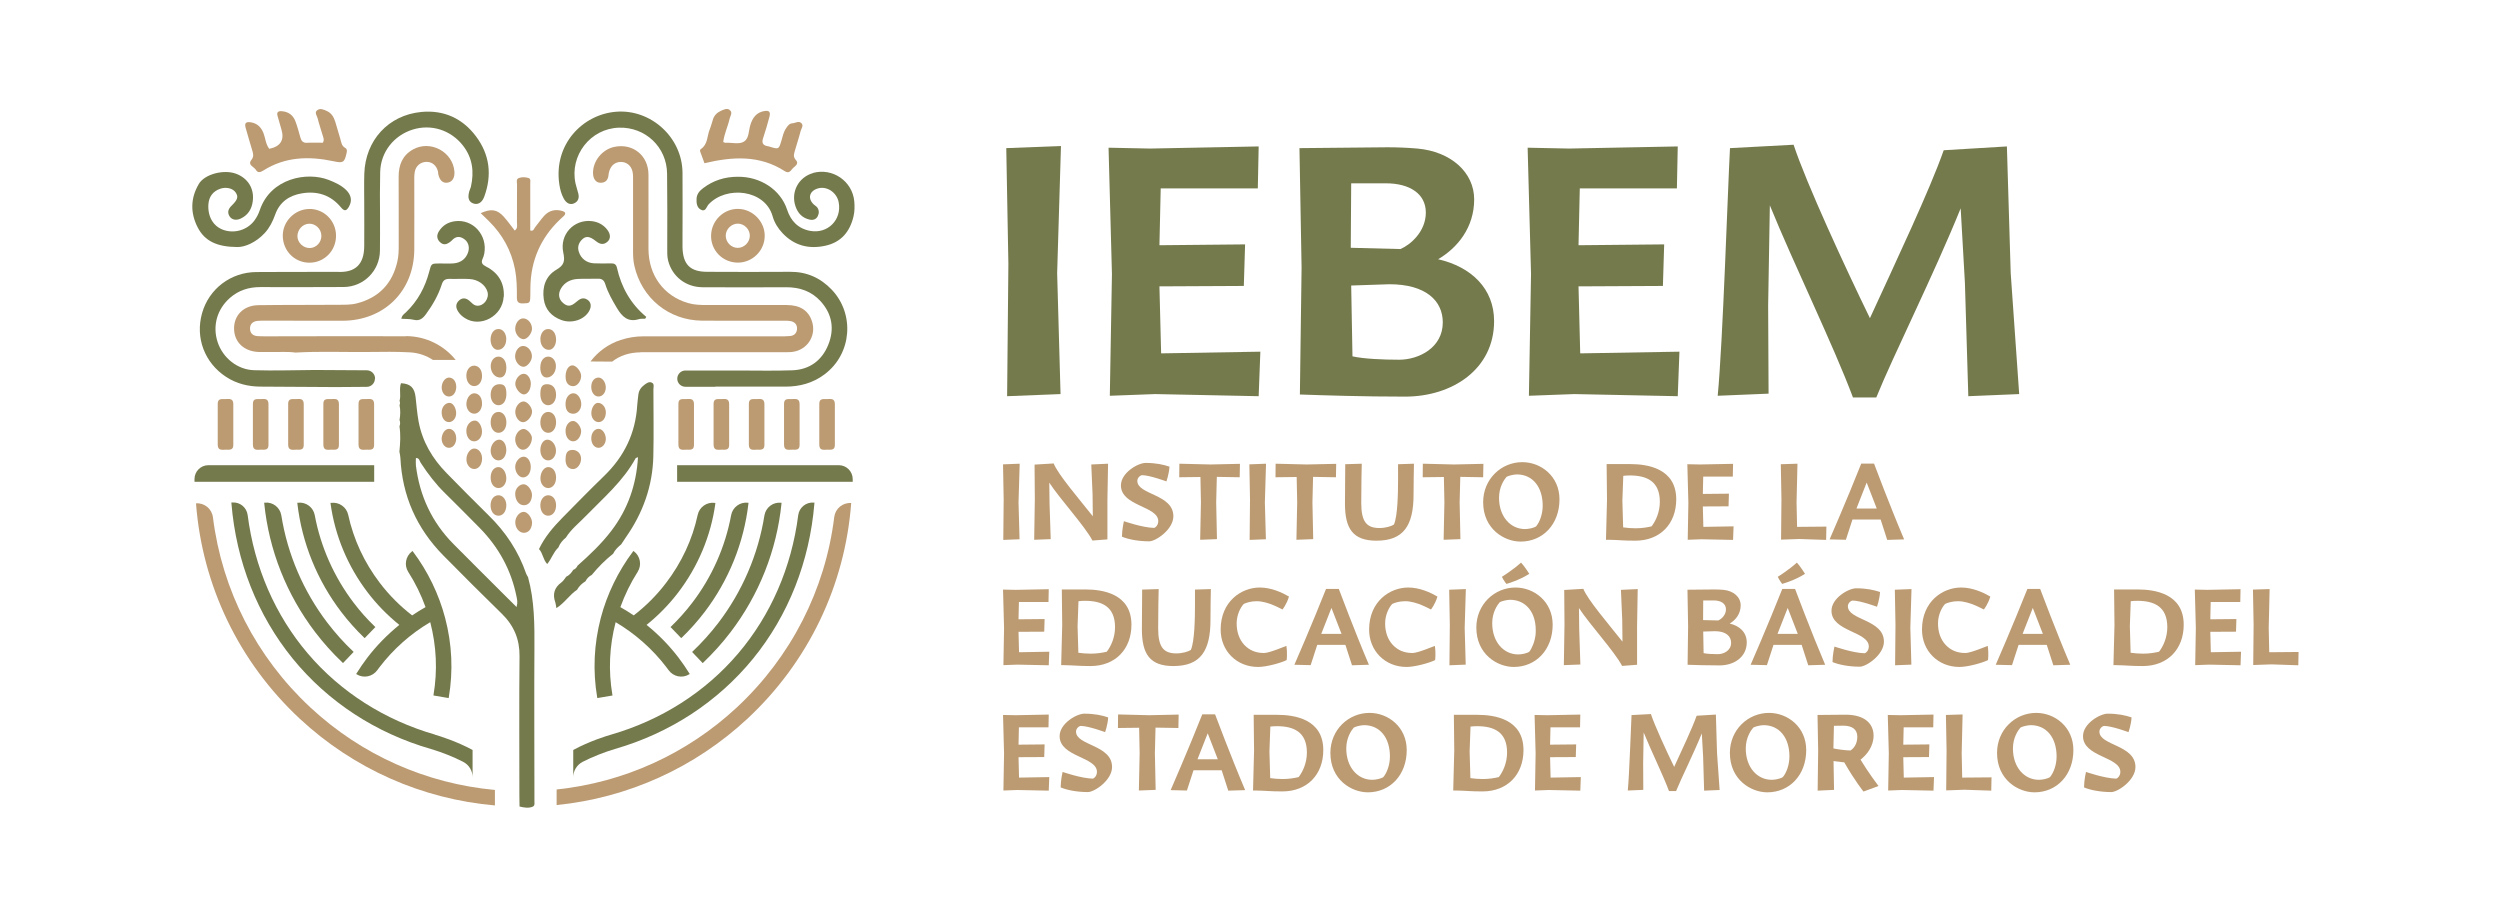 <svg width="390" height="142" viewBox="0 0 390 142" fill="none" xmlns="http://www.w3.org/2000/svg">
<path d="M275.832 47.65L275.898 61.41L267.96 61.74C268.754 53.736 269.548 29.127 269.878 23.108L279.801 22.578C281.786 28.598 287.872 41.763 291.709 49.635C295.81 40.704 301.036 29.657 303.219 23.438L313.076 22.843L313.671 42.623L314.994 61.476L307.056 61.807L306.527 44.144L305.865 32.501C301.632 42.953 295.347 55.456 292.701 62.005H289.063C286.02 53.868 279.934 41.432 276.097 32.038L275.832 47.65Z" fill="#757A4D"/>
<path d="M259.612 38.124L259.413 44.607L246.249 44.673L246.513 55.125L261.993 54.861L261.729 61.807L245.587 61.476L238.509 61.74L238.84 42.755L238.311 23.041L244.793 23.174L261.729 22.843L261.596 29.392H246.447L246.249 38.256L259.612 38.124Z" fill="#757A4D"/>
<path d="M202.716 23.108L216.409 22.975C217.997 22.975 219.585 23.041 221.106 23.174C226.332 23.637 229.971 26.878 229.971 31.112C229.971 35.478 227.391 38.653 224.348 40.439C229.508 41.63 233.08 45.004 233.08 50.098C233.08 57.573 226.597 61.873 219.188 61.873C212.573 61.873 206.619 61.674 202.782 61.542L203.047 41.763L202.716 23.108ZM210.786 44.541L210.985 55.588C212.705 55.985 215.814 56.117 218.262 56.117C221.305 56.117 225.075 54.265 225.075 50.296C225.075 46.922 222.429 44.342 216.74 44.342L210.786 44.541ZM210.786 28.598C210.786 31.906 210.72 35.279 210.72 38.653L218.46 38.852C219.915 38.256 222.429 36.206 222.429 33.163C222.429 30.186 219.849 28.598 216.211 28.598H210.786Z" fill="#757A4D"/>
<path d="M194.235 38.124L194.036 44.607L180.872 44.673L181.136 55.125L196.616 54.861L196.352 61.807L180.21 61.476L173.132 61.74L173.463 42.755L172.934 23.041L179.417 23.174L196.352 22.843L196.219 29.392H181.07L180.872 38.256L194.235 38.124Z" fill="#757A4D"/>
<path d="M164.916 42.622L165.445 61.476L157.11 61.807L157.308 41.167L156.978 23.108L165.511 22.777L164.916 42.622Z" fill="#757A4D"/>
<path d="M297.045 84.145L294.405 84.226L293.377 81.042H288.985L287.957 84.206L285.418 84.145C285.418 84.145 288.078 78.06 290.355 72.317H292.35C292.35 72.317 294.848 78.987 297.045 84.145ZM291.201 75.279L289.609 79.329H292.773L291.201 75.279Z" fill="#BC9B73"/>
<path d="M284.919 82.15L284.878 84.226L280.687 84.085L277.846 84.186L277.906 77.939L277.806 72.418L280.405 72.337L280.264 78.382L280.345 82.191L284.919 82.15Z" fill="#BC9B73"/>
<path d="M269.713 77.012L269.653 78.987L265.643 79.007L265.723 82.191L270.438 82.11L270.358 84.226L265.441 84.125L263.285 84.206L263.386 78.422L263.225 72.418L265.199 72.458L270.358 72.357L270.318 74.352H265.703L265.643 77.052L269.713 77.012Z" fill="#BC9B73"/>
<path d="M250.532 84.206L250.693 77.979L250.633 72.397H254.32C257 72.397 261.494 73.062 261.494 77.898C261.494 81.727 258.975 84.347 255.106 84.347C253.132 84.347 252.507 84.226 250.935 84.206H250.532ZM253.091 78.12L253.212 82.271C253.776 82.352 254.462 82.412 255.147 82.412C256.114 82.412 256.98 82.271 257.645 82.11C258.351 81.203 258.935 79.813 258.935 78.281C258.935 75.037 256.839 74.171 254.26 74.171C253.897 74.171 253.535 74.191 253.232 74.231L253.091 78.12Z" fill="#BC9B73"/>
<path d="M237.477 72.095C240.398 72.095 243.28 74.292 243.28 77.899C243.28 81.767 240.701 84.488 237.215 84.488C234.676 84.488 231.371 82.533 231.371 78.342C231.371 74.715 234.212 72.095 237.477 72.095ZM237.9 82.533C238.444 82.533 239.25 82.372 239.633 82.11C240.177 81.465 240.66 80.236 240.66 78.886C240.66 75.964 239.089 74.01 236.63 74.01C236.127 74.01 235.26 74.231 235.018 74.392C234.635 74.836 233.85 75.964 233.85 77.657C233.85 80.579 235.623 82.533 237.9 82.533Z" fill="#BC9B73"/>
<path d="M231.412 72.357L231.372 74.453L227.805 74.392L227.704 78.362L227.825 84.105L225.206 84.206L225.327 78.362L225.246 74.412L221.941 74.453L221.962 72.337L226.818 72.458L231.412 72.357Z" fill="#BC9B73"/>
<path d="M209.816 78.584L209.857 72.418L212.436 72.337C212.416 73.244 212.355 75.46 212.355 78.463C212.355 81.405 213.202 82.372 215.197 82.372C216.144 82.372 217.071 82.09 217.453 81.828C218.038 80.538 218.098 76.81 218.098 74.896V72.418L220.577 72.337C220.557 73.204 220.516 75.541 220.516 77.153C220.516 82.029 218.924 84.347 214.733 84.347C211.086 84.347 209.816 82.513 209.816 78.584Z" fill="#BC9B73"/>
<path d="M208.447 72.357L208.407 74.453L204.84 74.392L204.74 78.362L204.86 84.105L202.241 84.206L202.362 78.362L202.281 74.412L198.977 74.453L198.997 72.337L203.853 72.458L208.447 72.357Z" fill="#BC9B73"/>
<path d="M197.319 78.382L197.481 84.125L194.942 84.226L195.002 77.939L194.901 72.438L197.501 72.337L197.319 78.382Z" fill="#BC9B73"/>
<path d="M193.433 72.357L193.392 74.453L189.826 74.392L189.725 78.362L189.846 84.105L187.226 84.206L187.347 78.362L187.267 74.412L183.962 74.453L183.982 72.337L188.838 72.458L193.433 72.357Z" fill="#BC9B73"/>
<path d="M178.713 72.216C180.305 72.216 181.514 72.478 182.441 72.8C182.36 74.03 181.957 75.098 181.957 75.098C181.957 75.098 179.358 74.13 178.169 74.13C177.927 74.13 177.423 74.493 177.423 75.017C177.423 77.213 183.045 77.052 183.045 80.538C183.045 82.594 180.305 84.447 179.277 84.447C177.544 84.447 175.973 84.125 175.025 83.722C175.025 82.594 175.328 81.304 175.328 81.304C175.328 81.304 178.209 82.311 180.043 82.352C180.184 82.352 180.688 81.969 180.688 81.304C180.688 78.926 174.864 78.987 174.864 75.722C174.864 73.748 177.524 72.216 178.713 72.216Z" fill="#BC9B73"/>
<path d="M163.73 78.584L163.911 84.105L161.332 84.206L161.433 77.878L161.392 72.478L164.375 72.297C164.999 73.949 168.324 77.818 170.48 80.538L170.44 77.113L170.238 72.458L172.858 72.337L172.757 78.06V84.145L170.42 84.326C169.271 82.11 165.362 77.858 163.69 75.299L163.73 78.584Z" fill="#BC9B73"/>
<path d="M158.89 78.382L159.051 84.125L156.512 84.226L156.572 77.939L156.472 72.438L159.071 72.337L158.89 78.382Z" fill="#BC9B73"/>
<path d="M358.575 101.708L358.535 103.783L354.343 103.642L351.502 103.743L351.563 97.497L351.462 91.975L354.061 91.895L353.92 97.94L354.001 101.748L358.575 101.708Z" fill="#BC9B73"/>
<path d="M348.878 96.57L348.818 98.544L344.808 98.564L344.888 101.748L349.603 101.668L349.523 103.783L344.606 103.683L342.45 103.763L342.551 97.98L342.39 91.975L344.364 92.016L349.523 91.915L349.483 93.91H344.868L344.808 96.61L348.878 96.57Z" fill="#BC9B73"/>
<path d="M329.697 103.763L329.858 97.537L329.798 91.955H333.486C336.166 91.955 340.659 92.62 340.659 97.456C340.659 101.285 338.14 103.904 334.271 103.904C332.297 103.904 331.672 103.783 330.1 103.763H329.697ZM332.256 97.678L332.377 101.829C332.941 101.909 333.627 101.97 334.312 101.97C335.279 101.97 336.145 101.829 336.81 101.668C337.516 100.761 338.1 99.371 338.1 97.839C338.1 94.595 336.004 93.728 333.425 93.728C333.062 93.728 332.7 93.749 332.397 93.789L332.256 97.678Z" fill="#BC9B73"/>
<path d="M322.961 103.703L320.321 103.783L319.293 100.6H314.901L313.873 103.763L311.334 103.703C311.334 103.703 313.994 97.618 316.271 91.875H318.266C318.266 91.875 320.764 98.544 322.961 103.703ZM317.117 94.837L315.525 98.887H318.689L317.117 94.837Z" fill="#BC9B73"/>
<path d="M306.601 101.869C307.467 101.869 310.006 100.761 310.087 100.761C310.268 101.99 310.127 102.977 310.127 102.977C309.18 103.441 306.943 104.045 305.674 104.045C302.309 104.045 299.83 101.527 299.83 98.222C299.83 93.809 303.074 91.653 305.936 91.653C307.729 91.653 309.422 92.439 310.49 93.064C310.147 94.252 309.482 95.079 309.482 95.079C309.381 95.079 307.306 93.789 305.452 93.789C304.565 93.789 303.88 94.01 303.437 94.212C302.913 94.776 302.329 95.925 302.329 97.255C302.329 98.625 302.752 99.773 303.518 100.6C304.263 101.386 305.23 101.869 306.601 101.869Z" fill="#BC9B73"/>
<path d="M298.013 97.94L298.174 103.683L295.635 103.783L295.695 97.497L295.595 91.996L298.194 91.895L298.013 97.94Z" fill="#BC9B73"/>
<path d="M289.56 91.774C291.152 91.774 292.361 92.036 293.287 92.358C293.207 93.587 292.804 94.655 292.804 94.655C292.804 94.655 290.204 93.688 289.016 93.688C288.774 93.688 288.27 94.051 288.27 94.575C288.27 96.771 293.892 96.61 293.892 100.096C293.892 102.151 291.152 104.005 290.124 104.005C288.391 104.005 286.819 103.683 285.872 103.28C285.872 102.151 286.174 100.862 286.174 100.862C286.174 100.862 289.056 101.869 290.89 101.909C291.031 101.909 291.534 101.527 291.534 100.862C291.534 98.484 285.711 98.544 285.711 95.28C285.711 93.305 288.371 91.774 289.56 91.774Z" fill="#BC9B73"/>
<path d="M284.726 103.703L282.087 103.783L281.059 100.6H276.666L275.639 103.763L273.1 103.703C273.1 103.703 275.759 97.617 278.036 91.875H280.031C280.031 91.875 282.53 98.544 284.726 103.703ZM280.313 87.764C280.878 88.389 281.402 89.255 281.583 89.517C279.951 90.565 278.016 91.089 278.016 91.089C278.016 91.089 277.613 90.585 277.331 89.981C277.331 89.981 279.004 88.953 280.313 87.764ZM278.883 94.837L277.291 98.887H280.454L278.883 94.837Z" fill="#BC9B73"/>
<path d="M263.244 91.996L267.415 91.955C267.899 91.955 268.382 91.975 268.846 92.016C270.438 92.157 271.546 93.144 271.546 94.434C271.546 95.764 270.76 96.731 269.833 97.275C271.405 97.638 272.493 98.665 272.493 100.217C272.493 102.494 270.518 103.804 268.262 103.804C266.247 103.804 264.433 103.743 263.264 103.703L263.345 97.678L263.244 91.996ZM265.702 98.524L265.763 101.889C266.287 102.01 267.234 102.051 267.979 102.051C268.906 102.051 270.055 101.486 270.055 100.277C270.055 99.25 269.249 98.464 267.516 98.464L265.702 98.524ZM265.702 93.668C265.702 94.675 265.682 95.703 265.682 96.731L268.04 96.791C268.483 96.61 269.249 95.985 269.249 95.058C269.249 94.152 268.463 93.668 267.355 93.668H265.702Z" fill="#BC9B73"/>
<path d="M246.357 98.141L246.538 103.663L243.959 103.763L244.06 97.436L244.019 92.036L247.002 91.855C247.626 93.507 250.951 97.376 253.107 100.096L253.067 96.67L252.865 92.016L255.485 91.895L255.384 97.618V103.703L253.047 103.884C251.898 101.668 247.989 97.416 246.317 94.857L246.357 98.141Z" fill="#BC9B73"/>
<path d="M236.413 91.653C239.335 91.653 242.216 93.849 242.216 97.456C242.216 101.325 239.637 104.045 236.151 104.045C233.612 104.045 230.308 102.091 230.308 97.9C230.308 94.272 233.149 91.653 236.413 91.653ZM236.836 102.091C237.38 102.091 238.186 101.93 238.569 101.668C239.013 101.103 239.436 100.056 239.557 98.947C239.577 98.564 239.597 98.182 239.557 97.779C239.375 95.22 237.824 93.567 235.567 93.567C235.063 93.567 234.197 93.789 233.955 93.95C233.572 94.393 232.786 95.522 232.786 97.214C232.786 100.136 234.559 102.091 236.836 102.091ZM237.28 87.764C237.864 88.389 238.388 89.255 238.569 89.517C236.937 90.565 235.003 91.089 235.003 91.089C235.003 91.089 234.579 90.585 234.297 89.981C234.297 89.981 235.97 88.953 237.28 87.764Z" fill="#BC9B73"/>
<path d="M228.49 97.94L228.652 103.683L226.113 103.783L226.173 97.497L226.072 91.996L228.672 91.895L228.49 97.94Z" fill="#BC9B73"/>
<path d="M220.353 101.869C221.219 101.869 223.758 100.761 223.839 100.761C224.02 101.99 223.879 102.977 223.879 102.977C222.932 103.441 220.695 104.045 219.426 104.045C216.061 104.045 213.582 101.527 213.582 98.222C213.582 93.809 216.826 91.653 219.688 91.653C221.481 91.653 223.174 92.439 224.242 93.064C223.899 94.252 223.234 95.079 223.234 95.079C223.133 95.079 221.058 93.789 219.204 93.789C218.317 93.789 217.632 94.01 217.189 94.212C216.665 94.776 216.081 95.925 216.081 97.255C216.081 98.625 216.504 99.773 217.27 100.6C218.015 101.386 218.982 101.869 220.353 101.869Z" fill="#BC9B73"/>
<path d="M213.551 103.703L210.911 103.783L209.883 100.6H205.49L204.463 103.763L201.924 103.703C201.924 103.703 204.584 97.618 206.861 91.875H208.856C208.856 91.875 211.354 98.544 213.551 103.703ZM207.707 94.837L206.115 98.887H209.279L207.707 94.837Z" fill="#BC9B73"/>
<path d="M197.191 101.869C198.058 101.869 200.597 100.761 200.677 100.761C200.859 101.99 200.718 102.977 200.718 102.977C199.771 103.441 197.534 104.045 196.265 104.045C192.899 104.045 190.421 101.527 190.421 98.222C190.421 93.809 193.665 91.653 196.526 91.653C198.32 91.653 200.012 92.439 201.08 93.064C200.738 94.252 200.073 95.079 200.073 95.079C199.972 95.079 197.897 93.789 196.043 93.789C195.156 93.789 194.471 94.01 194.028 94.212C193.504 94.776 192.92 95.925 192.92 97.255C192.92 98.625 193.343 99.773 194.108 100.6C194.854 101.386 195.821 101.869 197.191 101.869Z" fill="#BC9B73"/>
<path d="M178.135 98.141L178.175 91.975L180.754 91.895C180.734 92.802 180.674 95.018 180.674 98.02C180.674 100.962 181.52 101.93 183.515 101.93C184.462 101.93 185.389 101.648 185.772 101.386C186.356 100.096 186.417 96.368 186.417 94.454V91.975L188.895 91.895C188.875 92.761 188.835 95.099 188.835 96.711C188.835 101.587 187.243 103.904 183.051 103.904C179.404 103.904 178.135 102.071 178.135 98.141Z" fill="#BC9B73"/>
<path d="M165.543 103.763L165.704 97.537L165.644 91.955H169.331C172.011 91.955 176.505 92.62 176.505 97.456C176.505 101.285 173.986 103.904 170.117 103.904C168.142 103.904 167.518 103.783 165.946 103.763H165.543ZM168.102 97.678L168.223 101.829C168.787 101.909 169.472 101.97 170.157 101.97C171.125 101.97 171.991 101.829 172.656 101.668C173.361 100.761 173.946 99.371 173.946 97.839C173.946 94.595 171.85 93.728 169.271 93.728C168.908 93.728 168.545 93.749 168.243 93.789L168.102 97.678Z" fill="#BC9B73"/>
<path d="M162.96 96.57L162.9 98.544L158.89 98.564L158.97 101.748L163.686 101.668L163.605 103.783L158.688 103.683L156.532 103.763L156.633 97.98L156.472 91.975L158.446 92.016L163.605 91.915L163.565 93.91H158.95L158.89 96.61L162.96 96.57Z" fill="#BC9B73"/>
<path d="M328.798 111.332C330.39 111.332 331.599 111.594 332.526 111.916C332.445 113.145 332.042 114.213 332.042 114.213C332.042 114.213 329.443 113.246 328.254 113.246C328.012 113.246 327.508 113.609 327.508 114.132C327.508 116.329 333.13 116.168 333.13 119.654C333.13 121.709 330.39 123.563 329.362 123.563C327.629 123.563 326.057 123.24 325.11 122.837C325.11 121.709 325.413 120.419 325.413 120.419C325.413 120.419 328.294 121.427 330.128 121.467C330.269 121.467 330.773 121.084 330.773 120.419C330.773 118.042 324.949 118.102 324.949 114.838C324.949 112.863 327.609 111.332 328.798 111.332Z" fill="#BC9B73"/>
<path d="M317.645 111.211C320.566 111.211 323.448 113.407 323.448 117.014C323.448 120.883 320.869 123.603 317.383 123.603C314.844 123.603 311.539 121.649 311.539 117.457C311.539 113.83 314.38 111.211 317.645 111.211ZM318.068 121.649C318.612 121.649 319.418 121.487 319.801 121.225C320.345 120.581 320.828 119.351 320.828 118.001C320.828 115.08 319.257 113.125 316.798 113.125C316.295 113.125 315.428 113.347 315.186 113.508C314.803 113.951 314.018 115.08 314.018 116.772C314.018 119.694 315.791 121.649 318.068 121.649Z" fill="#BC9B73"/>
<path d="M310.678 121.266L310.637 123.341L306.446 123.2L303.605 123.301L303.665 117.054L303.564 111.533L306.164 111.452L306.023 117.498L306.103 121.306L310.678 121.266Z" fill="#BC9B73"/>
<path d="M300.982 116.127L300.921 118.102L296.911 118.122L296.992 121.306L301.707 121.225L301.626 123.341L296.71 123.24L294.554 123.321L294.654 117.538L294.493 111.533L296.468 111.573L301.626 111.473L301.586 113.468H296.972L296.911 116.168L300.982 116.127Z" fill="#BC9B73"/>
<path d="M292.278 114.757C292.278 116.45 291.21 117.759 290.243 118.505C291.452 120.52 293.044 122.616 293.044 122.616L290.707 123.482C290.707 123.482 289.417 121.91 287.704 118.928L286.032 118.727L286.112 123.22L283.553 123.341L283.634 117.095L283.533 111.533L287.926 111.493C290.949 111.493 292.278 112.944 292.278 114.757ZM286.092 113.226L286.012 116.752C286.616 116.893 287.986 117.074 288.692 117.074C289.054 116.833 289.74 116.188 289.74 114.938C289.74 113.79 288.954 113.206 287.543 113.206L286.092 113.226Z" fill="#BC9B73"/>
<path d="M275.967 111.211C278.889 111.211 281.77 113.407 281.77 117.014C281.77 120.883 279.191 123.603 275.705 123.603C273.166 123.603 269.861 121.649 269.861 117.457C269.861 113.83 272.703 111.211 275.967 111.211ZM276.39 121.649C276.934 121.649 277.74 121.487 278.123 121.225C278.667 120.581 279.151 119.351 279.151 118.001C279.151 115.08 277.579 113.125 275.121 113.125C274.617 113.125 273.75 113.347 273.509 113.508C273.126 113.951 272.34 115.08 272.34 116.772C272.34 119.694 274.113 121.649 276.39 121.649Z" fill="#BC9B73"/>
<path d="M256.333 119.029L256.354 123.22L253.936 123.321C254.177 120.883 254.419 113.387 254.52 111.553L257.542 111.392C258.147 113.226 260.001 117.236 261.17 119.634C262.419 116.913 264.011 113.548 264.676 111.654L267.678 111.473L267.859 117.498L268.262 123.24L265.844 123.341L265.683 117.961L265.482 114.415C264.192 117.598 262.278 121.407 261.472 123.402H260.364C259.437 120.923 257.583 117.135 256.414 114.274L256.333 119.029Z" fill="#BC9B73"/>
<path d="M245.883 116.127L245.822 118.102L241.813 118.122L241.893 121.306L246.608 121.225L246.528 123.341L241.611 123.24L239.455 123.321L239.556 117.538L239.395 111.533L241.369 111.573L246.528 111.473L246.487 113.468H241.873L241.813 116.168L245.883 116.127Z" fill="#BC9B73"/>
<path d="M226.702 123.321L226.863 117.095L226.803 111.513H230.49C233.17 111.513 237.664 112.178 237.664 117.014C237.664 120.843 235.145 123.462 231.276 123.462C229.302 123.462 228.677 123.341 227.105 123.321H226.702ZM229.261 117.236L229.382 121.387C229.946 121.467 230.631 121.528 231.317 121.528C232.284 121.528 233.15 121.387 233.815 121.225C234.52 120.319 235.105 118.928 235.105 117.397C235.105 114.153 233.009 113.286 230.43 113.286C230.067 113.286 229.705 113.306 229.402 113.347L229.261 117.236Z" fill="#BC9B73"/>
<path d="M213.646 111.211C216.567 111.211 219.449 113.407 219.449 117.014C219.449 120.883 216.87 123.603 213.384 123.603C210.845 123.603 207.54 121.649 207.54 117.457C207.54 113.83 210.381 111.211 213.646 111.211ZM214.069 121.649C214.613 121.649 215.419 121.487 215.802 121.225C216.346 120.581 216.829 119.351 216.829 118.001C216.829 115.08 215.258 113.125 212.799 113.125C212.296 113.125 211.429 113.347 211.187 113.508C210.804 113.951 210.019 115.08 210.019 116.772C210.019 119.694 211.792 121.649 214.069 121.649Z" fill="#BC9B73"/>
<path d="M195.473 123.321L195.634 117.095L195.573 111.513H199.261C201.941 111.513 206.434 112.178 206.434 117.014C206.434 120.843 203.916 123.462 200.047 123.462C198.072 123.462 197.447 123.341 195.876 123.321H195.473ZM198.032 117.236L198.153 121.387C198.717 121.467 199.402 121.528 200.087 121.528C201.054 121.528 201.921 121.387 202.586 121.225C203.291 120.319 203.875 118.928 203.875 117.397C203.875 114.153 201.78 113.286 199.2 113.286C198.838 113.286 198.475 113.306 198.173 113.347L198.032 117.236Z" fill="#BC9B73"/>
<path d="M194.247 123.261L191.607 123.341L190.58 120.157H186.187L185.159 123.321L182.62 123.261C182.62 123.261 185.28 117.175 187.557 111.432H189.552C189.552 111.432 192.05 118.102 194.247 123.261ZM188.403 114.394L186.811 118.445H189.975L188.403 114.394Z" fill="#BC9B73"/>
<path d="M183.87 111.473L183.83 113.568L180.263 113.508L180.162 117.477L180.283 123.22L177.664 123.321L177.785 117.477L177.704 113.528L174.399 113.568L174.42 111.452L179.276 111.573L183.87 111.473Z" fill="#BC9B73"/>
<path d="M169.149 111.332C170.741 111.332 171.95 111.594 172.877 111.916C172.797 113.145 172.394 114.213 172.394 114.213C172.394 114.213 169.794 113.246 168.605 113.246C168.364 113.246 167.86 113.609 167.86 114.132C167.86 116.329 173.482 116.168 173.482 119.654C173.482 121.709 170.741 123.563 169.714 123.563C167.981 123.563 166.409 123.24 165.462 122.837C165.462 121.709 165.764 120.419 165.764 120.419C165.764 120.419 168.646 121.427 170.479 121.467C170.62 121.467 171.124 121.084 171.124 120.419C171.124 118.042 165.301 118.102 165.301 114.838C165.301 112.863 167.961 111.332 169.149 111.332Z" fill="#BC9B73"/>
<path d="M162.96 116.127L162.9 118.102L158.89 118.122L158.97 121.306L163.686 121.225L163.605 123.341L158.688 123.24L156.532 123.321L156.633 117.538L156.472 111.533L158.446 111.573L163.605 111.473L163.565 113.468H158.95L158.89 116.168L162.96 116.127Z" fill="#BC9B73"/>
<path d="M87.092 85.43C86.333 86.129 86.049 87.172 85.361 87.99C84.686 87.255 84.697 86.284 84.081 85.655C84.97 83.782 86.298 82.23 87.732 80.772C89.901 78.567 92.058 76.362 94.287 74.205C97.392 71.183 99.146 67.567 99.407 63.217C99.443 62.66 99.526 62.115 99.585 61.57C99.656 60.93 99.988 60.432 100.498 60.053C100.853 59.792 101.256 59.472 101.695 59.697C102.11 59.898 101.932 60.384 101.932 60.74C101.932 64.213 102.003 67.698 101.92 71.171C101.813 75.817 100.296 80.037 97.629 83.83C97.38 84.186 97.143 84.553 96.906 84.92C96.408 85.335 95.934 85.786 95.65 86.378C94.417 87.362 93.315 88.465 92.319 89.685C91.88 89.911 91.549 90.242 91.335 90.681C90.79 91.013 90.34 91.44 90.019 92.008C88.846 92.779 88.099 94.047 86.796 94.865C86.724 94.486 86.713 94.213 86.629 93.976C86.167 92.684 86.475 91.653 87.602 90.835C87.898 90.622 88.087 90.266 88.325 89.97C88.811 89.745 89.154 89.353 89.415 88.903C89.735 88.784 89.96 88.559 90.091 88.251C91.987 86.568 93.836 84.826 95.377 82.799C97.949 79.432 99.277 75.592 99.526 71.325C99.348 71.408 99.194 71.42 99.158 71.491C97.191 75.094 94.085 77.714 91.288 80.594C90.257 81.661 89.071 82.585 88.277 83.865C87.767 84.28 87.353 84.778 87.115 85.394L87.092 85.418V85.43Z" fill="#757A4D"/>
<path d="M58.514 59.057C58.514 58.346 57.945 57.777 57.233 57.765C54.519 57.741 51.805 57.729 49.078 57.717C45.938 57.741 42.785 57.848 39.643 57.753C37.036 57.682 34.76 55.821 33.954 53.379C33.124 50.854 33.847 48.247 35.874 46.469C37.225 45.283 38.814 44.786 40.592 44.786C44.942 44.786 49.292 44.809 53.642 44.774C56.748 44.738 59.237 42.225 59.272 39.12C59.296 37.306 59.284 35.481 59.284 33.656C59.284 29.4 59.237 31.119 59.308 26.864C59.367 23.734 61.441 21.127 64.381 20.214C67.273 19.313 70.331 20.285 72.228 22.715C73.733 24.647 73.982 26.828 73.46 29.14C73.413 29.353 73.294 29.554 73.235 29.756C72.915 30.811 73.093 31.451 73.792 31.723C74.504 32.008 75.191 31.652 75.547 30.669C76.779 27.314 76.4 24.126 74.255 21.269C72.145 18.448 69.217 17.132 65.732 17.464C60.564 17.962 56.996 21.909 56.831 27.101C56.783 28.701 56.819 30.301 56.819 31.901C56.819 36.038 56.842 34.213 56.819 38.361C56.819 41.277 55.384 42.533 52.741 42.415C52.243 42.391 51.745 42.415 51.248 42.415C47.49 42.415 43.745 42.415 39.987 42.439C35.993 42.462 32.591 45.07 31.524 48.851C30.433 52.703 31.927 56.627 35.293 58.808C36.917 59.863 38.719 60.301 40.627 60.313C44.539 60.337 48.462 60.361 52.374 60.384C53.986 60.384 55.598 60.361 57.21 60.349C57.921 60.349 58.49 59.768 58.49 59.057" fill="#757A4D"/>
<path d="M111.604 60.313C115.243 60.313 118.893 60.313 122.532 60.313C124.749 60.313 126.787 59.768 128.589 58.429C132.939 55.205 133.342 48.958 129.751 45.189C127.985 43.34 125.839 42.379 123.255 42.403C118.953 42.427 114.638 42.427 110.335 42.403C107.657 42.403 106.53 41.253 106.471 38.563C106.471 38.065 106.471 37.567 106.471 37.069C106.471 31.712 106.507 32.316 106.471 26.959C106.436 21.423 101.54 17.014 96.147 17.428C90.896 17.832 86.321 22.514 87.257 28.772C87.376 29.531 87.565 30.289 87.945 30.977C88.36 31.735 88.952 31.996 89.557 31.723C90.221 31.427 90.375 30.858 90.221 30.206C90.09 29.673 89.9 29.151 89.782 28.618C88.834 24.256 92.105 20.048 96.562 19.918C100.663 19.787 104.029 22.94 104.065 27.101C104.124 32.956 104.089 32.838 104.089 38.693C104.089 39.357 104.065 40.021 104.231 40.673C104.859 43.114 106.957 44.786 109.577 44.809C113.939 44.845 118.301 44.821 122.663 44.809C124.749 44.809 126.586 45.426 128.008 46.99C129.822 48.982 130.201 51.317 129.217 53.77C128.222 56.236 126.302 57.658 123.623 57.765C120.861 57.871 118.099 57.8 115.337 57.8C112.528 57.8 109.731 57.8 106.922 57.8C106.222 57.8 105.653 58.369 105.653 59.081C105.653 59.78 106.222 60.337 106.922 60.337H111.604V60.313Z" fill="#757A4D"/>
<path d="M63.326 52.455C56.095 52.431 48.853 52.455 41.623 52.466C41.125 52.466 40.627 52.467 40.129 52.431C39.418 52.372 39.003 51.945 39.003 51.246C39.003 50.534 39.453 50.143 40.141 50.06C40.579 50.013 41.018 50.025 41.468 50.025C45.451 50.025 49.422 50.025 53.393 50.037C59.912 50.037 64.594 45.426 64.629 38.918C64.653 33.454 64.629 33.952 64.629 28.476C64.629 27.919 64.606 27.361 64.701 26.828C64.867 25.856 65.637 25.252 66.55 25.252C67.403 25.252 68.067 25.797 68.316 26.71C68.363 26.864 68.34 27.041 68.375 27.207C68.6 28.144 69.074 28.594 69.786 28.499C70.544 28.405 70.971 27.741 70.888 26.745C70.639 23.687 67.166 21.814 64.463 23.296C62.78 24.22 62.188 25.714 62.188 27.575C62.212 33.098 62.188 32.66 62.2 38.172C62.2 39.06 62.188 39.95 61.986 40.803C61.204 44.252 59.082 46.445 55.68 47.322C54.732 47.571 53.713 47.536 52.717 47.547C48.569 47.583 44.432 47.547 40.295 47.607C37.984 47.642 36.466 49.207 36.514 51.329C36.561 53.379 38.055 54.801 40.295 54.908C40.899 54.932 41.516 54.908 42.12 54.908C43.448 54.956 44.775 54.813 46.091 55.003C49.943 54.778 53.808 54.956 57.66 54.908C59.758 54.885 61.856 54.849 63.942 54.967C65.293 55.039 66.514 55.477 67.545 56.153H71.09C69.276 53.901 66.479 52.443 63.314 52.431" fill="#BC9B73"/>
<path d="M99.918 54.944C103.675 54.932 107.432 54.944 111.19 54.944C114.888 54.944 118.586 54.944 122.296 54.944C122.901 54.944 123.505 54.968 124.11 54.802C126.16 54.268 127.322 52.194 126.682 50.167C126.149 48.46 124.833 47.583 122.711 47.583C118.563 47.571 114.426 47.583 110.289 47.583C109.293 47.583 108.298 47.559 107.338 47.275C103.545 46.172 101.174 42.948 101.162 38.835C101.15 32.98 101.186 33.087 101.162 27.231C101.15 24.244 98.709 22.3 95.828 22.916C93.967 23.308 92.509 25.086 92.509 26.959C92.509 27.871 92.936 28.488 93.635 28.511C94.43 28.535 94.856 28.108 94.927 27.314C94.951 27.101 94.987 26.875 95.058 26.662C95.354 25.75 96.018 25.252 96.883 25.264C97.725 25.264 98.448 25.821 98.661 26.721C98.78 27.196 98.756 27.705 98.756 28.203C98.756 33.833 98.756 33.513 98.756 39.144C98.756 39.914 98.78 40.684 98.957 41.443C100.095 46.516 104.327 49.977 109.53 50.025C113.667 50.06 117.816 50.025 121.964 50.037C122.403 50.037 122.853 50.013 123.28 50.084C123.956 50.191 124.382 50.617 124.335 51.34C124.288 51.969 123.896 52.36 123.268 52.419C122.723 52.478 122.166 52.466 121.609 52.466C114.532 52.466 107.468 52.478 100.404 52.466C99.171 52.466 97.985 52.656 96.824 53.035C94.892 53.664 93.28 54.861 92.118 56.39L95.496 56.414C96.717 55.465 98.187 54.979 99.918 54.967" fill="#BC9B73"/>
<path d="M126.846 26.994C124.559 27.634 123.326 29.969 124.108 32.221C124.476 33.276 125.175 34.011 126.301 34.26C126.835 34.379 127.309 34.236 127.569 33.727C127.807 33.252 127.795 32.755 127.463 32.328C127.332 32.162 127.119 32.055 126.953 31.901C125.969 30.977 126.242 29.827 127.534 29.412C128.956 28.95 130.556 30.005 130.841 31.581C131.339 34.307 129.099 36.524 126.372 36.014C124.488 35.659 123.362 34.45 122.793 32.719C121.761 29.554 118.573 27.527 115.076 27.575C113.085 27.575 111.271 28.144 109.683 29.353C109.138 29.768 108.711 30.242 108.664 30.977C108.628 31.664 108.699 32.387 109.351 32.719C110.086 33.11 110.216 32.233 110.536 31.889C113.322 28.914 119.332 29.566 120.517 33.703C120.801 34.722 121.358 35.623 122.093 36.394C123.931 38.326 126.194 38.895 128.743 38.337C131.22 37.804 132.595 36.133 133.152 33.739C133.33 32.98 133.33 32.209 133.271 31.427C132.986 28.262 129.881 26.129 126.823 26.982" fill="#757A4D"/>
<path d="M31.003 28.725C29.699 30.929 29.687 33.252 30.849 35.493C31.939 37.591 33.812 38.515 37.012 38.539C38.197 38.563 39.928 37.84 41.315 36.334C42.062 35.517 42.559 34.521 42.927 33.478C43.626 31.51 45.12 30.491 47.099 30.159C49.505 29.768 51.568 30.408 53.168 32.328C53.725 33.004 54.057 32.944 54.472 32.174C54.946 31.285 54.792 30.42 53.998 29.637C53.227 28.891 52.279 28.464 51.295 28.073C47.858 26.733 42.216 27.812 40.533 32.767C40.343 33.336 40.058 33.892 39.703 34.379C38.589 35.896 36.574 36.477 34.831 35.86C33.278 35.303 32.389 33.798 32.508 31.889C32.591 30.669 33.231 29.827 34.381 29.436C35.317 29.128 36.325 29.377 36.763 30.028C37.214 30.692 37.083 31.154 36.135 32.079C35.649 32.553 35.424 33.063 35.779 33.691C36.099 34.26 36.787 34.45 37.534 34.106C38.684 33.572 39.276 32.624 39.43 31.392C39.691 29.424 38.684 27.8 36.822 27.101C34.902 26.39 31.915 27.16 31.003 28.713" fill="#757A4D"/>
<path d="M80.3 35.967C79.708 35.208 79.186 34.473 78.582 33.798C77.55 32.66 76.614 32.518 74.99 33.252C75.512 33.762 75.915 34.153 76.318 34.544C78.404 36.619 79.767 39.096 80.336 41.988C80.621 43.446 80.644 44.928 80.632 46.41C80.632 47.073 80.846 47.346 81.545 47.334C82.647 47.31 82.707 47.298 82.73 46.125C82.73 45.698 82.73 45.272 82.742 44.833C82.801 40.661 84.331 37.129 87.353 34.248C87.555 34.047 87.78 33.869 87.981 33.667C88.337 33.312 88.159 33.039 87.78 32.932C86.689 32.589 85.682 32.802 84.9 33.656C84.39 34.213 83.963 34.853 83.477 35.445C83.287 35.671 83.252 36.121 82.719 35.955V34.106C82.719 32.292 82.719 30.479 82.719 28.665C82.719 28.345 82.837 27.895 82.47 27.776C81.984 27.622 81.415 27.587 80.929 27.776C80.478 27.954 80.656 28.44 80.656 28.796C80.644 30.752 80.656 32.707 80.644 34.663C80.644 35.09 80.81 35.588 80.312 35.955" fill="#BC9B73"/>
<path d="M78.593 46.303C78.712 44.157 77.752 42.569 75.855 41.597C75.251 41.289 74.99 40.993 75.298 40.341C75.417 40.092 75.5 39.819 75.547 39.558C76.08 36.678 73.793 34.142 70.984 34.509C69.881 34.651 69.004 35.185 68.435 36.145C68.127 36.654 68.127 37.223 68.554 37.686C68.862 38.029 69.289 38.231 69.751 38.017C70.047 37.887 70.32 37.686 70.545 37.449C71.09 36.88 71.683 36.82 72.323 37.235C73.01 37.662 73.283 38.432 73.058 39.25C72.761 40.305 71.932 40.993 70.77 41.087C70.059 41.147 69.336 41.099 68.613 41.099C67.297 41.099 67.285 41.099 66.965 42.356C66.325 44.809 65.164 46.967 63.315 48.733C63.054 48.982 62.686 49.183 62.615 49.728C63.255 49.776 63.919 49.728 64.524 49.883C65.448 50.108 65.946 49.693 66.444 49.017C67.499 47.583 68.376 46.054 68.921 44.359C69.123 43.719 69.478 43.494 70.118 43.505C71.161 43.541 72.216 43.458 73.259 43.529C74.623 43.612 75.737 44.454 76.045 45.521C76.353 46.575 75.464 47.761 74.433 47.69C73.876 47.654 73.591 47.215 73.212 46.907C72.679 46.469 72.11 46.398 71.576 46.907C71.055 47.417 71.09 47.986 71.446 48.567C71.707 48.993 72.074 49.337 72.501 49.61C74.942 51.186 78.404 49.325 78.57 46.303" fill="#757A4D"/>
<path d="M92.959 37.614C93.552 38.089 94.121 38.255 94.737 37.733C95.294 37.271 95.282 36.524 94.713 35.813C94.109 35.042 93.291 34.616 92.319 34.497C89.546 34.177 87.258 36.571 87.874 39.416C88.159 40.755 87.993 41.372 86.784 42.083C85.124 43.055 84.555 44.762 84.828 46.67C85.053 48.294 86.049 49.361 87.554 49.918C89.202 50.534 91.157 49.883 91.916 48.508C92.307 47.796 92.212 47.133 91.632 46.753C90.932 46.303 90.423 46.647 89.877 47.121C89.059 47.844 88.514 47.844 87.85 47.275C87.163 46.694 87.021 45.864 87.495 45.035C88.064 44.039 89 43.589 90.103 43.517C91.146 43.458 92.201 43.517 93.244 43.482C93.919 43.446 94.239 43.731 94.429 44.347C94.844 45.675 95.531 46.86 96.243 48.057C97.037 49.385 97.961 50.321 99.668 49.788C99.976 49.693 100.32 49.74 100.652 49.717C100.711 49.622 100.77 49.527 100.818 49.432C98.376 47.405 96.918 44.797 96.243 41.763C96.112 41.206 95.804 41.076 95.306 41.087C94.417 41.099 93.54 41.123 92.651 41.076C91.489 41.016 90.636 40.329 90.304 39.298C90.067 38.598 90.233 37.982 90.707 37.46C91.335 36.773 91.94 36.797 92.959 37.614Z" fill="#757A4D"/>
<path d="M113.833 17.144C113.394 16.824 112.873 17.108 112.422 17.31C111.853 17.571 111.426 17.997 111.225 18.614C111.047 19.135 110.929 19.681 110.715 20.19C110.289 21.222 110.443 22.514 109.34 23.248C109.068 23.426 109.281 23.758 109.364 24.007C109.518 24.469 109.708 24.932 109.897 25.465C114.307 24.41 118.515 24.173 122.438 26.71C122.983 27.053 123.28 26.769 123.54 26.413C123.849 25.975 124.761 25.643 124.157 24.967C123.659 24.41 123.884 23.971 124.015 23.474C124.287 22.466 124.643 21.482 124.892 20.463C124.986 20.06 125.401 19.621 125.034 19.23C124.619 18.792 124.109 19.195 123.635 19.23C123.114 19.266 122.9 19.621 122.651 19.977C122.225 20.581 122.094 21.281 121.893 21.968C121.49 23.308 121.478 23.308 120.103 22.893C119.996 22.857 119.89 22.822 119.783 22.81C119.012 22.691 118.787 22.288 119.048 21.542C119.415 20.451 119.736 19.337 120.032 18.223C120.233 17.452 119.996 17.203 119.238 17.322C117.993 17.535 117.389 18.377 117.045 19.527C116.784 20.416 116.843 21.589 116.085 22.075C115.291 22.585 114.153 22.205 113.169 22.276C113.074 22.276 112.967 22.205 112.825 22.158C112.967 20.901 113.548 19.752 113.821 18.519C113.928 18.057 114.354 17.547 113.821 17.156" fill="#BC9B73"/>
<path d="M41.978 23.177C41.433 22.454 41.409 21.53 41.089 20.724C40.698 19.776 40.046 19.183 39.015 19.064C38.351 18.981 38.126 19.242 38.316 19.93C38.636 21.103 39.003 22.253 39.335 23.414C39.489 23.936 39.655 24.398 39.217 24.944C38.577 25.75 39.631 26.01 39.928 26.508C40.188 26.959 40.568 26.923 41.042 26.627C44.468 24.434 48.201 24.339 52.042 25.157C53.523 25.477 53.725 25.37 54.057 23.924C54.14 23.58 54.187 23.26 53.831 23.059C53.274 22.751 53.239 22.17 53.085 21.648C52.812 20.759 52.563 19.847 52.291 18.958C52.065 18.258 51.71 17.642 50.999 17.322C50.501 17.097 49.932 16.812 49.446 17.227C49.043 17.583 49.446 18.057 49.553 18.46C49.754 19.313 50.062 20.143 50.299 20.996C50.406 21.399 50.655 21.802 50.358 22.265C49.529 22.265 48.711 22.229 47.893 22.276C47.265 22.312 47.016 21.98 46.862 21.459C46.625 20.617 46.4 19.752 46.091 18.934C45.736 17.974 45.001 17.429 43.97 17.346C43.436 17.298 43.104 17.476 43.306 18.116C43.519 18.803 43.697 19.491 43.899 20.178C44.396 21.838 43.768 22.849 42.014 23.213" fill="#BC9B73"/>
<path d="M119.296 36.773C119.296 34.556 117.436 32.648 115.219 32.589C112.919 32.518 110.987 34.39 110.928 36.714C110.869 39.049 112.718 40.945 115.065 40.969C117.376 40.993 119.296 39.096 119.296 36.785M113.216 36.773C113.216 35.754 114.093 34.888 115.1 34.888C116.108 34.888 116.985 35.777 116.973 36.785C116.961 37.804 116.084 38.669 115.089 38.669C114.069 38.669 113.216 37.792 113.216 36.773Z" fill="#BC9B73"/>
<path d="M44.112 36.785C44.135 39.167 45.984 41.004 48.319 40.981C50.631 40.957 52.444 39.072 52.421 36.737C52.397 34.379 50.477 32.518 48.165 32.601C45.925 32.672 44.088 34.58 44.112 36.797M50.133 36.725C50.18 37.769 49.351 38.669 48.343 38.693C47.324 38.717 46.411 37.863 46.399 36.868C46.387 35.837 47.205 34.936 48.201 34.9C49.22 34.864 50.086 35.682 50.133 36.725Z" fill="#BC9B73"/>
<path d="M59.26 90.942C56.819 87.742 55.159 84.162 54.318 80.309C54.057 79.1 52.883 78.283 51.662 78.449H51.556L51.568 78.567C52.255 83.569 54.258 88.358 57.34 92.4C58.762 94.273 60.434 95.98 62.295 97.485C60.422 99.002 58.751 100.709 57.316 102.582C56.712 103.376 56.143 104.205 55.621 105.047L55.562 105.142L55.657 105.201C56.712 105.853 58.111 105.569 58.845 104.561C58.976 104.383 59.106 104.217 59.237 104.04C61.358 101.266 64.073 98.848 67.119 97.058C68.091 100.804 68.269 104.62 67.629 108.39V108.496L69.987 108.899L70.011 108.793C70.71 104.668 70.521 100.495 69.442 96.406C68.47 92.708 66.74 89.116 64.416 86.035L64.345 85.952L64.262 86.023C63.279 86.769 63.018 88.168 63.681 89.211C64.784 90.942 65.697 92.791 66.384 94.711C65.661 95.114 64.962 95.553 64.298 96.003C62.389 94.533 60.694 92.826 59.26 90.942Z" fill="#757A4D"/>
<path d="M46.495 78.425H46.389V78.543C47.1 84.695 49.482 90.562 53.264 95.505C54.33 96.904 55.527 98.243 56.808 99.476L56.891 99.547L58.562 97.817L58.479 97.746C57.282 96.596 56.179 95.363 55.184 94.047C52.126 90.029 50.016 85.3 49.103 80.369C48.878 79.136 47.728 78.283 46.495 78.425Z" fill="#757A4D"/>
<path d="M41.327 78.413H41.221V78.532C41.956 85.821 44.706 92.767 49.174 98.623C50.454 100.306 51.889 101.894 53.429 103.364L53.512 103.435L55.172 101.693L55.089 101.622C53.631 100.247 52.292 98.741 51.083 97.165C47.337 92.257 44.848 86.461 43.888 80.404C43.686 79.16 42.56 78.283 41.316 78.413" fill="#757A4D"/>
<path d="M67.866 114.601C59.996 112.325 53.133 107.951 48.024 101.953C42.927 95.968 39.679 88.5 38.636 80.357C38.482 79.148 37.415 78.283 36.206 78.389H36.1V78.508C36.846 87.599 40.165 95.979 45.665 102.748C51.153 109.48 58.597 114.352 67.214 116.841C68.874 117.327 70.758 118.074 72.252 118.844C73.164 119.318 73.722 120.231 73.722 121.25V116.995C71.173 115.62 68.589 114.826 67.854 114.613" fill="#757A4D"/>
<path d="M116.759 78.543V78.437L116.664 78.425C115.431 78.283 114.282 79.136 114.057 80.369C113.144 85.312 111.046 90.041 107.976 94.047C106.98 95.351 105.866 96.596 104.681 97.746L104.598 97.817L106.269 99.547L106.352 99.476C107.632 98.243 108.829 96.904 109.896 95.505C113.677 90.551 116.048 84.683 116.759 78.531" fill="#757A4D"/>
<path d="M109.706 103.364C111.247 101.894 112.681 100.306 113.962 98.623C118.43 92.767 121.18 85.809 121.915 78.531V78.425H121.82C120.576 78.306 119.45 79.172 119.248 80.416C118.288 86.473 115.799 92.269 112.053 97.177C110.844 98.753 109.505 100.247 108.047 101.633L107.964 101.704L109.623 103.447L109.706 103.376V103.364Z" fill="#757A4D"/>
<path d="M103.924 104.04C104.054 104.206 104.185 104.383 104.315 104.561C105.05 105.569 106.449 105.853 107.504 105.201L107.599 105.142L107.539 105.047C107.018 104.205 106.449 103.376 105.844 102.582C104.41 100.709 102.739 98.99 100.866 97.485C102.727 95.98 104.398 94.273 105.821 92.4C108.902 88.358 110.906 83.569 111.593 78.567V78.46L111.498 78.449C110.265 78.283 109.104 79.1 108.843 80.309C108.013 84.162 106.342 87.742 103.9 90.942C102.466 92.826 100.771 94.533 98.863 96.003C98.199 95.553 97.488 95.114 96.777 94.711C97.476 92.791 98.377 90.93 99.479 89.199C100.143 88.156 99.894 86.758 98.898 86.011L98.815 85.952L98.744 86.035C96.433 89.116 94.69 92.708 93.719 96.406C92.652 100.507 92.462 104.668 93.161 108.793L93.185 108.899L95.556 108.496L95.532 108.39C94.892 104.62 95.058 100.804 96.042 97.058C99.088 98.86 101.802 101.266 103.924 104.04Z" fill="#757A4D"/>
<path d="M90.896 118.844C92.401 118.074 94.286 117.327 95.933 116.841C104.55 114.352 111.994 109.468 117.482 102.748C122.982 95.991 126.301 87.599 127.048 78.508V78.401H126.953C125.744 78.306 124.677 79.172 124.523 80.369C123.48 88.512 120.232 95.979 115.135 101.965C110.027 107.963 103.164 112.337 95.293 114.613C94.558 114.826 91.974 115.62 89.426 116.995V121.25C89.426 120.231 89.995 119.318 90.896 118.844Z" fill="#757A4D"/>
<path d="M133.023 75.165H105.63V72.569H130.853C132.051 72.569 133.023 73.541 133.023 74.739V75.177V75.165Z" fill="#757A4D"/>
<path d="M30.34 75.165H58.373V72.569H32.509C31.312 72.569 30.34 73.541 30.34 74.739V75.177V75.165Z" fill="#757A4D"/>
<path d="M130.238 66.489C130.238 65.849 130.238 65.244 130.238 64.592V64.189C130.238 63.822 130.238 63.443 130.238 63.039C130.238 62.056 129.526 62.257 128.958 62.257C128.424 62.257 127.796 62.139 127.808 63.004C127.808 64.047 127.808 64.995 127.808 65.932C127.808 66.572 127.808 67.176 127.808 67.828C127.808 67.959 127.808 68.089 127.808 68.219C127.808 68.587 127.808 68.966 127.808 69.369C127.808 70.353 128.519 70.151 129.088 70.151C129.621 70.151 130.25 70.27 130.238 69.405C130.238 68.362 130.238 67.413 130.238 66.477" fill="#BC9B73"/>
<path d="M124.738 66.489C124.738 65.849 124.738 65.244 124.738 64.592V64.189C124.738 63.822 124.738 63.443 124.738 63.039C124.738 62.056 124.027 62.257 123.458 62.257C122.924 62.257 122.296 62.139 122.308 63.004C122.308 64.047 122.308 64.995 122.308 65.932C122.308 66.572 122.308 67.176 122.308 67.828V68.219C122.308 68.587 122.308 68.966 122.308 69.369C122.308 70.353 123.019 70.151 123.588 70.151C124.121 70.151 124.75 70.27 124.738 69.405C124.738 68.362 124.738 67.413 124.738 66.477" fill="#BC9B73"/>
<path d="M119.249 66.489C119.249 65.849 119.249 65.244 119.249 64.592V64.189C119.249 63.822 119.249 63.443 119.249 63.039C119.249 62.056 118.538 62.257 117.969 62.257C117.436 62.257 116.808 62.139 116.82 63.004C116.82 64.047 116.82 64.995 116.82 65.932C116.82 66.572 116.82 67.176 116.82 67.828C116.82 67.959 116.82 68.089 116.82 68.219C116.82 68.587 116.82 68.966 116.82 69.369C116.82 70.353 117.531 70.151 118.1 70.151C118.633 70.151 119.261 70.27 119.249 69.405C119.249 68.362 119.249 67.413 119.249 66.477" fill="#BC9B73"/>
<path d="M113.748 66.489C113.748 65.849 113.748 65.244 113.748 64.592V64.189C113.748 63.822 113.748 63.443 113.748 63.039C113.748 62.056 113.037 62.257 112.468 62.257C111.935 62.257 111.307 62.139 111.319 63.004C111.319 64.047 111.319 64.995 111.319 65.932C111.319 66.572 111.319 67.176 111.319 67.828C111.319 67.959 111.319 68.089 111.319 68.219C111.319 68.587 111.319 68.966 111.319 69.369C111.319 70.353 112.03 70.151 112.599 70.151C113.132 70.151 113.76 70.27 113.748 69.405C113.748 68.362 113.748 67.413 113.748 66.477" fill="#BC9B73"/>
<path d="M108.261 66.489C108.261 65.849 108.261 65.244 108.261 64.592V64.189C108.261 63.822 108.261 63.443 108.261 63.039C108.261 62.056 107.55 62.257 106.981 62.257C106.448 62.257 105.819 62.139 105.831 63.004C105.831 64.047 105.831 64.995 105.831 65.932C105.831 66.572 105.831 67.176 105.831 67.828C105.831 67.959 105.831 68.089 105.831 68.219C105.831 68.587 105.831 68.966 105.831 69.369C105.831 70.353 106.542 70.151 107.111 70.151C107.645 70.151 108.273 70.27 108.261 69.405C108.261 68.362 108.261 67.413 108.261 66.477" fill="#BC9B73"/>
<path d="M58.361 66.489C58.361 65.849 58.361 65.244 58.361 64.592V64.189C58.361 63.822 58.361 63.443 58.361 63.039C58.361 62.056 57.65 62.257 57.081 62.257C56.547 62.257 55.919 62.139 55.931 63.004C55.931 64.047 55.931 64.995 55.931 65.932C55.931 66.572 55.931 67.176 55.931 67.828C55.931 67.959 55.931 68.089 55.931 68.219C55.931 68.587 55.931 68.966 55.931 69.369C55.931 70.353 56.642 70.151 57.211 70.151C57.744 70.151 58.373 70.27 58.361 69.405C58.361 68.362 58.361 67.413 58.361 66.477" fill="#BC9B73"/>
<path d="M52.872 66.489C52.872 65.849 52.872 65.244 52.872 64.592V64.189C52.872 63.822 52.872 63.443 52.872 63.039C52.872 62.056 52.161 62.257 51.592 62.257C51.059 62.257 50.431 62.139 50.443 63.004C50.443 64.047 50.443 64.995 50.443 65.932C50.443 66.572 50.443 67.176 50.443 67.828C50.443 67.959 50.443 68.089 50.443 68.219C50.443 68.587 50.443 68.966 50.443 69.369C50.443 70.353 51.154 70.151 51.723 70.151C52.256 70.151 52.884 70.27 52.872 69.405C52.872 68.362 52.872 67.413 52.872 66.477" fill="#BC9B73"/>
<path d="M47.383 66.489C47.383 65.849 47.383 65.244 47.383 64.592V64.189C47.383 63.822 47.383 63.443 47.383 63.039C47.383 62.056 46.672 62.257 46.103 62.257C45.57 62.257 44.941 62.139 44.953 63.004C44.953 64.047 44.953 64.995 44.953 65.932C44.953 66.572 44.953 67.176 44.953 67.828V68.219C44.953 68.587 44.953 68.966 44.953 69.369C44.953 70.353 45.664 70.151 46.233 70.151C46.767 70.151 47.395 70.27 47.383 69.405C47.383 68.362 47.383 67.413 47.383 66.477" fill="#BC9B73"/>
<path d="M41.883 66.489C41.883 65.849 41.883 65.244 41.883 64.592V64.189C41.883 63.822 41.883 63.443 41.883 63.039C41.883 62.056 41.172 62.257 40.603 62.257C40.07 62.257 39.441 62.139 39.453 63.004C39.453 64.047 39.453 64.995 39.453 65.932C39.453 66.572 39.453 67.176 39.453 67.828C39.453 67.959 39.453 68.089 39.453 68.219C39.453 68.587 39.453 68.966 39.453 69.369C39.453 70.353 40.164 70.151 40.733 70.151C41.267 70.151 41.895 70.27 41.883 69.405C41.883 68.362 41.883 67.413 41.883 66.477" fill="#BC9B73"/>
<path d="M36.396 66.489C36.396 65.849 36.396 65.244 36.396 64.592V64.189C36.396 63.822 36.396 63.443 36.396 63.039C36.396 62.056 35.685 62.257 35.116 62.257C34.582 62.257 33.954 62.139 33.966 63.004C33.966 64.047 33.966 64.995 33.966 65.932C33.966 66.572 33.966 67.176 33.966 67.828C33.966 67.959 33.966 68.089 33.966 68.219C33.966 68.587 33.966 68.966 33.966 69.369C33.966 70.353 34.677 70.151 35.246 70.151C35.779 70.151 36.408 70.27 36.396 69.405C36.396 68.362 36.396 67.413 36.396 66.477" fill="#BC9B73"/>
<path d="M48.403 110.345C39.964 102.487 34.63 92.032 33.219 80.701C33.053 79.385 31.904 78.425 30.576 78.52C31.548 91.369 37.297 103.305 46.756 112.112C55.172 119.946 65.851 124.664 77.207 125.648V123.23C66.468 122.246 56.369 117.766 48.403 110.345Z" fill="#BC9B73"/>
<path d="M130.143 80.653C128.745 91.997 123.411 102.463 114.971 110.334C107.172 117.6 97.334 122.056 86.832 123.159V125.589C97.938 124.474 108.369 119.781 116.619 112.1C126.09 103.269 131.827 91.333 132.787 78.472C131.459 78.377 130.309 79.338 130.143 80.653Z" fill="#BC9B73"/>
<path d="M82.374 90.041C83.382 93.692 83.393 97.437 83.37 101.183C83.322 107.418 83.37 117.718 83.37 123.941C83.37 124.214 83.37 124.498 83.37 124.771C83.346 125.15 83.512 125.66 83.109 125.838C82.469 126.122 81.71 125.98 81.046 125.814C81.046 125.209 81.023 124.617 81.023 124.012C81.023 118.168 80.975 108.247 81.046 102.404C81.082 99.749 80.181 97.603 78.296 95.754C75.215 92.755 72.18 89.709 69.158 86.651C64.997 82.431 62.745 77.358 62.461 71.431C62.449 71.1 62.366 70.78 62.307 70.46C62.437 69.144 62.52 67.828 62.319 66.513C62.449 66.181 62.449 65.849 62.33 65.517C62.461 64.746 62.484 63.976 62.33 63.205C62.425 62.98 62.425 62.755 62.33 62.542C62.591 61.641 62.224 60.681 62.556 59.78C64.025 59.863 64.654 60.467 64.831 61.937C64.974 63.194 65.068 64.462 65.294 65.707C65.874 68.895 67.463 71.562 69.715 73.85C71.872 76.042 74.029 78.247 76.234 80.404C78.877 82.988 80.869 85.975 82.078 89.484C82.149 89.685 82.279 89.863 82.386 90.053M80.584 94.699C80.797 93.953 80.667 93.526 80.584 93.099C79.754 88.927 77.787 85.359 74.812 82.336C73.034 80.535 71.244 78.733 69.442 76.955C67.972 75.521 66.74 73.909 65.626 72.19C65.436 71.894 65.412 71.42 64.879 71.455C64.879 71.846 64.843 72.237 64.879 72.605C65.46 77.358 67.38 81.483 70.758 84.885C73.318 87.469 75.902 90.029 78.474 92.601C79.126 93.253 79.778 93.905 80.584 94.699Z" fill="#757A4D"/>
<path d="M86.748 61.653C86.725 62.565 86.215 63.205 85.528 63.217C84.757 63.217 84.259 62.482 84.295 61.344C84.319 60.313 84.615 59.934 85.362 59.934C86.239 59.934 86.772 60.598 86.748 61.664" fill="#BC9B73"/>
<path d="M81.722 75.545C82.35 75.568 83.05 76.54 82.99 77.323C82.919 78.259 82.433 78.828 81.698 78.816C80.928 78.804 80.347 77.998 80.371 76.979C80.383 76.208 81.035 75.521 81.722 75.545Z" fill="#BC9B73"/>
<path d="M81.687 83.119C80.952 83.095 80.348 82.313 80.383 81.412C80.407 80.618 81.047 79.847 81.699 79.847C82.327 79.847 83.05 80.831 83.003 81.613C82.944 82.55 82.434 83.131 81.699 83.119" fill="#BC9B73"/>
<path d="M81.664 49.669C82.399 49.705 83.039 50.511 82.991 51.352C82.944 52.075 82.221 52.929 81.664 52.917C80.976 52.893 80.313 52.028 80.372 51.186C80.431 50.321 81.012 49.634 81.664 49.669Z" fill="#BC9B73"/>
<path d="M86.748 65.837C86.772 66.821 86.227 67.544 85.492 67.52C84.804 67.496 84.306 66.856 84.295 65.944C84.271 64.96 84.816 64.237 85.551 64.26C86.239 64.272 86.736 64.924 86.748 65.837Z" fill="#BC9B73"/>
<path d="M81.662 53.972C82.397 54.007 83.025 54.825 82.978 55.667C82.93 56.39 82.219 57.243 81.65 57.22C80.951 57.196 80.299 56.331 80.358 55.489C80.418 54.624 80.998 53.936 81.65 53.972" fill="#BC9B73"/>
<path d="M81.604 65.861C80.964 65.861 80.383 65.102 80.383 64.249C80.383 63.454 80.987 62.672 81.639 62.625C82.208 62.589 82.967 63.443 83.002 64.165C83.038 64.924 82.279 65.849 81.615 65.861" fill="#BC9B73"/>
<path d="M84.294 57.243C84.306 56.307 84.804 55.655 85.492 55.631C86.203 55.608 86.76 56.307 86.724 57.184C86.701 58.18 86.001 58.95 85.207 58.891C84.614 58.843 84.271 58.227 84.282 57.243" fill="#BC9B73"/>
<path d="M86.748 74.537C86.736 75.462 86.239 76.125 85.539 76.137C84.828 76.149 84.283 75.462 84.306 74.573C84.33 73.589 84.923 72.806 85.61 72.866C86.298 72.925 86.76 73.601 86.748 74.537Z" fill="#BC9B73"/>
<path d="M82.979 68.29C83.003 69.203 82.327 70.139 81.616 70.163C80.988 70.187 80.407 69.464 80.371 68.61C80.336 67.769 81 66.915 81.687 66.915C82.209 66.915 82.967 67.722 82.979 68.29Z" fill="#BC9B73"/>
<path d="M84.294 52.893C84.318 51.98 84.827 51.317 85.527 51.329C86.273 51.329 86.783 52.063 86.748 53.083C86.712 53.936 86.226 54.576 85.621 54.576C84.851 54.576 84.282 53.841 84.306 52.905" fill="#BC9B73"/>
<path d="M72.749 67.188C72.749 66.299 73.413 65.552 74.148 65.612C74.705 65.659 75.215 66.524 75.191 67.39C75.179 68.172 74.669 68.812 74.029 68.847C73.283 68.895 72.737 68.172 72.749 67.188Z" fill="#BC9B73"/>
<path d="M84.294 70.211C84.294 69.274 84.792 68.563 85.432 68.587C86.119 68.611 86.736 69.416 86.736 70.317C86.736 71.171 86.155 71.858 85.467 71.823C84.792 71.787 84.294 71.112 84.294 70.211Z" fill="#BC9B73"/>
<path d="M88.23 62.814C88.289 61.937 88.87 61.285 89.545 61.356C90.209 61.428 90.754 62.34 90.671 63.229C90.588 64.011 90.043 64.569 89.379 64.545C88.562 64.509 88.159 63.893 88.23 62.814Z" fill="#BC9B73"/>
<path d="M75.203 58.642C75.192 59.566 74.706 60.207 74.006 60.23C73.271 60.254 72.726 59.531 72.75 58.535C72.773 57.658 73.319 57.006 74.018 57.042C74.717 57.077 75.215 57.741 75.192 58.642" fill="#BC9B73"/>
<path d="M86.748 78.899C86.725 79.812 86.215 80.452 85.516 80.452C84.769 80.452 84.259 79.717 84.295 78.721C84.33 77.856 84.911 77.204 85.599 77.263C86.31 77.323 86.772 77.986 86.748 78.899Z" fill="#BC9B73"/>
<path d="M76.543 61.653C76.567 62.565 77.076 63.205 77.764 63.217C78.534 63.217 79.032 62.482 78.996 61.344C78.973 60.313 78.676 59.934 77.93 59.934C77.052 59.934 76.519 60.598 76.543 61.664" fill="#BC9B73"/>
<path d="M76.543 65.837C76.519 66.821 77.064 67.544 77.799 67.52C78.487 67.496 78.984 66.856 78.996 65.944C79.02 64.96 78.475 64.237 77.74 64.26C77.052 64.272 76.555 64.924 76.543 65.837Z" fill="#BC9B73"/>
<path d="M78.984 57.243C78.972 56.307 78.475 55.655 77.787 55.631C77.076 55.608 76.519 56.307 76.554 57.184C76.578 58.18 77.277 58.95 78.072 58.891C78.664 58.843 79.008 58.227 78.996 57.243" fill="#BC9B73"/>
<path d="M76.542 74.537C76.542 75.462 77.052 76.125 77.751 76.137C78.462 76.149 79.008 75.462 78.984 74.573C78.96 73.589 78.368 72.806 77.68 72.866C76.993 72.925 76.53 73.601 76.542 74.537Z" fill="#BC9B73"/>
<path d="M78.984 52.893C78.96 51.98 78.45 51.317 77.751 51.329C77.004 51.329 76.495 52.063 76.53 53.083C76.566 53.936 77.052 54.576 77.656 54.576C78.427 54.576 78.996 53.841 78.972 52.905" fill="#BC9B73"/>
<path d="M78.984 70.211C78.984 69.274 78.486 68.563 77.846 68.587C77.158 68.611 76.542 69.416 76.542 70.317C76.542 71.171 77.123 71.858 77.81 71.823C78.486 71.787 78.984 71.112 78.984 70.211Z" fill="#BC9B73"/>
<path d="M76.531 78.899C76.555 79.812 77.064 80.452 77.764 80.452C78.511 80.452 79.02 79.717 78.985 78.721C78.949 77.856 78.368 77.204 77.681 77.263C76.97 77.323 76.507 77.986 76.531 78.899Z" fill="#BC9B73"/>
<path d="M75.204 71.467C75.227 72.392 74.753 73.091 74.078 73.162C73.378 73.233 72.774 72.558 72.762 71.692C72.75 70.839 73.283 70.033 73.912 69.974C74.599 69.914 75.18 70.59 75.204 71.467Z" fill="#BC9B73"/>
<path d="M88.23 58.725C88.23 57.765 88.668 57.03 89.261 56.994C89.853 56.959 90.671 57.931 90.659 58.654C90.647 59.484 90.055 60.242 89.427 60.242C88.668 60.242 88.23 59.697 88.23 58.737" fill="#BC9B73"/>
<path d="M75.203 63.039C75.156 63.94 74.599 64.592 73.899 64.533C73.2 64.474 72.69 63.739 72.761 62.873C72.833 61.985 73.437 61.285 74.077 61.356C74.788 61.427 75.239 62.115 75.191 63.039" fill="#BC9B73"/>
<path d="M68.897 64.308C68.897 63.478 69.513 62.791 70.189 62.85C70.71 62.897 71.172 63.691 71.161 64.498C71.149 65.232 70.675 65.813 70.082 65.849C69.394 65.884 68.885 65.221 68.897 64.308Z" fill="#BC9B73"/>
<path d="M71.172 68.29C71.196 69.144 70.757 69.796 70.129 69.855C69.477 69.926 68.92 69.286 68.897 68.492C68.897 67.698 69.382 66.951 69.963 66.904C70.603 66.844 71.149 67.484 71.16 68.29" fill="#BC9B73"/>
<path d="M71.173 60.467C71.126 61.309 70.616 61.902 69.964 61.854C69.324 61.807 68.85 61.119 68.909 60.313C68.969 59.483 69.538 58.843 70.13 58.903C70.794 58.974 71.209 59.602 71.173 60.467Z" fill="#BC9B73"/>
<path d="M94.512 64.308C94.512 63.478 93.884 62.791 93.22 62.85C92.699 62.897 92.236 63.691 92.248 64.498C92.26 65.232 92.734 65.813 93.327 65.849C94.014 65.884 94.524 65.221 94.512 64.308Z" fill="#BC9B73"/>
<path d="M92.235 68.29C92.212 69.144 92.65 69.796 93.278 69.855C93.93 69.926 94.487 69.286 94.511 68.492C94.511 67.698 94.025 66.951 93.444 66.904C92.804 66.844 92.259 67.484 92.247 68.29" fill="#BC9B73"/>
<path d="M92.236 60.467C92.283 61.309 92.793 61.902 93.445 61.854C94.085 61.807 94.559 61.119 94.499 60.313C94.44 59.483 93.871 58.843 93.279 58.903C92.615 58.974 92.2 59.602 92.236 60.467Z" fill="#BC9B73"/>
<path d="M82.801 72.854C82.801 73.767 82.327 74.43 81.651 74.478C80.975 74.525 80.347 73.695 80.371 72.795C80.394 72.012 81.023 71.266 81.663 71.242C82.303 71.23 82.801 71.929 82.801 72.854Z" fill="#BC9B73"/>
<path d="M89.439 65.671C89.985 65.695 90.696 66.619 90.66 67.307C90.625 68.148 90.032 68.883 89.392 68.847C88.657 68.812 88.171 68.065 88.231 67.07C88.278 66.287 88.823 65.647 89.428 65.671" fill="#BC9B73"/>
<path d="M82.801 59.981C82.777 60.811 82.303 61.51 81.746 61.534C81.153 61.558 80.347 60.562 80.383 59.839C80.418 59.069 81.082 58.298 81.71 58.31C82.339 58.322 82.837 59.069 82.813 59.981" fill="#BC9B73"/>
<path d="M88.231 71.657C88.231 70.637 88.527 70.222 89.262 70.187C90.032 70.151 90.649 70.756 90.649 71.562C90.649 72.392 90.068 73.162 89.428 73.174C88.657 73.174 88.219 72.629 88.219 71.668" fill="#BC9B73"/>
</svg>
